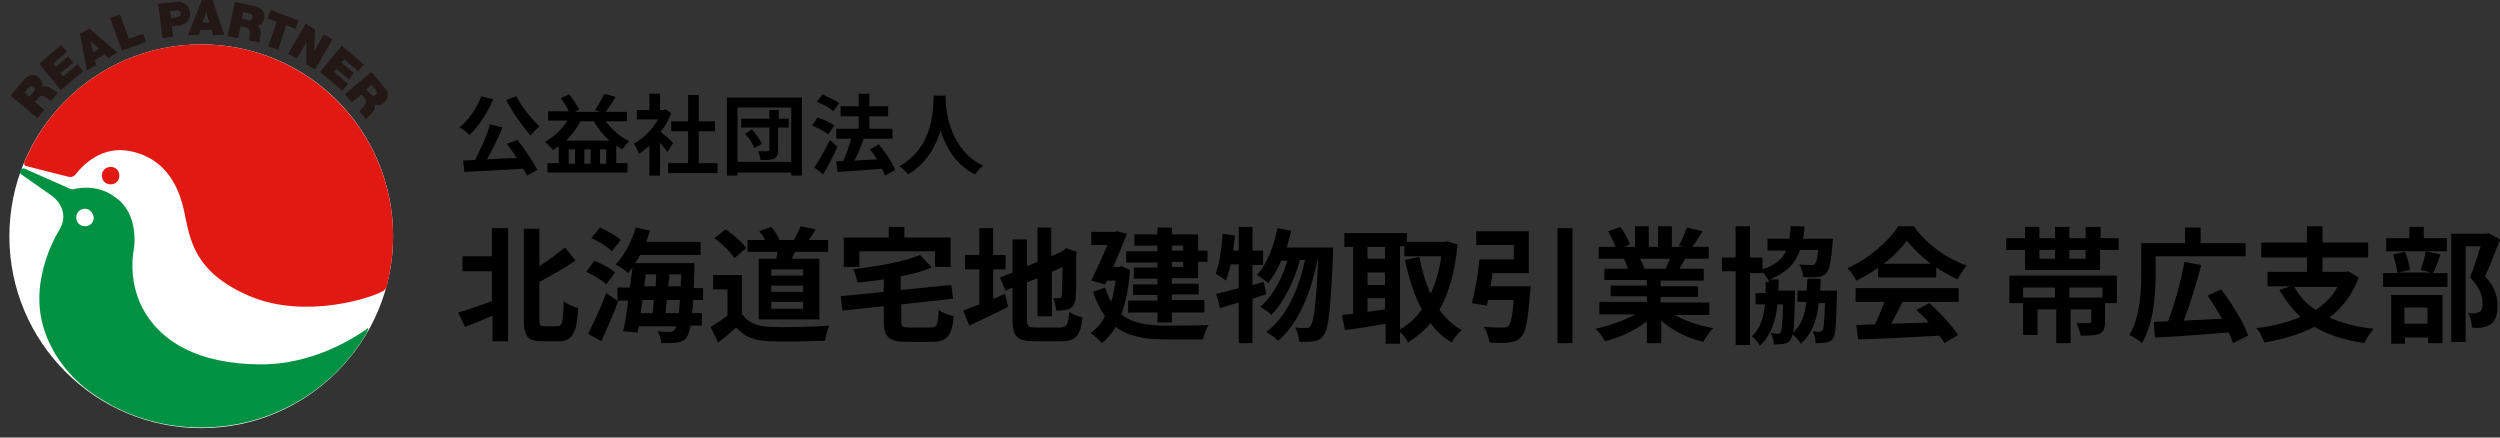 <?xml version="1.0" encoding="UTF-8"?>
<svg xmlns="http://www.w3.org/2000/svg" width="400" height="70">
  <rect width="100%" height="100%" fill="#333333" stroke="none"/>
  <path d="M62.9 37.8c0 16.9-13.7 30.7-30.7 30.7-16.9 0-30.7-13.7-30.7-30.7 0-16.9 13.7-30.7 30.7-30.7s30.7 13.7 30.7 30.7z" fill="#fff"></path>
  <path d="M3.9 14.8l.5-.6c.4-.5.7-.5 1-.3.4.3.1.7-.1.9l-.6.7-.8-.7zM6 18.9l1.1-1.3-1.5-1.3.6-.7c.4-.5.9-.2 1.3.1.2.2.5.3.7.4l1.1-1.3c-.3 0-.8-.5-1-.6-.6-.4-1.1-.5-1.6-.3.2-.6-.1-1.2-.5-1.5-.8-.7-1.8-.4-2.4.4l-2.1 2.5L6 18.9zm.3-8.7l3.5-3 .9 1.1-2.2 1.9.4.5 2-1.7.8 1-2 1.7.4.5 2.3-1.9.9 1.1-3.6 3-3.4-4.2zm9.5-2.4l-1.3-1.2.4 1.8.9-.6zm-3-2.4l1.5-.8 4.5 3.8-1.5.9-.6-.6-1.5.9.2.8-1.5.9-1.1-5.9zm4.8-2.5l1.6-.6 1.4 3.9 2.3-.8.5 1.3-3.9 1.4-1.9-5.2zm9.6-1.1l.8-.1c.4-.1.8-.1.9.4.1.6-.4.6-.8.7l-.7.1-.2-1.1zM26 6.1l1.7-.2-.2-1.7 1-.1c1.3-.2 2.1-.9 1.9-2.2-.1-.8-.8-1.8-2.3-1.6l-2.8.3.7 5.5zm7.5-2.5L33 1.9l-.6 1.7h1.1zM32.3 0H34l1.9 5.6h-1.8l-.2-.8h-1.8l-.3.8h-1.7L32.3 0zm6.6 1.9l.8.2c.6.1.8.4.7.7-.1.5-.5.5-.9.4l-.8-.2.2-1.1zm-2.5 3.9l1.7.3.4-1.9.9.2c.6.1.6.7.5 1.2 0 .3-.1.6 0 .9l1.7.3c-.1-.3 0-.9.1-1.2.1-.7-.1-1.3-.5-1.5.6-.1 1-.6 1.1-1.2.2-1-.5-1.7-1.5-1.9L37.6.3l-1.2 5.5zm7.9-2.3l-1.5-.6.5-1.3 4.5 1.7-.5 1.3-1.5-.6-1.3 4-1.6-.6 1.4-3.9zm4.6.3l1.5.9-.1 3.4 1.5-2.6 1.4.8-2.8 4.8-1.4-.8V6.8l-1.5 2.6-1.4-.8 2.8-4.8zm5.8 3.5l3.5 3-.9 1.1-2.2-1.9-.5.5 2 1.7-.8 1-2-1.7-.4.5 2.3 1.9-.9 1.1-3.6-3 3.5-4.2zm4.8 6.3l.5.6c.4.5.4.8.1 1-.4.3-.7 0-.9-.2l-.6-.7.9-.7zm-4.3 1.5l1.1 1.3 1.5-1.3.6.7c.4.5 0 .9-.3 1.3-.2.2-.4.4-.6.7l1.1 1.3c.1-.3.6-.7.8-.9.5-.5.7-1 .5-1.5.5.3 1.2.1 1.6-.3.8-.7.7-1.7 0-2.4l-2.1-2.5-4.2 3.6z" fill="#231815"></path>
  <path d="M64.4 37.8C64.4 55.6 50 70 32.2 70 14.4 70 0 55.6 0 37.8 0 20 14.4 5.6 32.2 5.6 50 5.6 64.4 20 64.4 37.8z" fill="none"></path>
  <path d="M4.1 25.5C8.8 14.7 19.6 7.1 32.2 7.1c16.9 0 30.7 13.7 30.7 30.7 0 2.8-.4 5.4-1 8-.1.4-.5.7-.5.7-1.9 1.2-12.6 4.6-21.4.9-9.2-3.9-9.6-9.4-10.5-13.4-.8-3.9-2.8-8.6-8.6-9.8-4.7-1-7.8 2.4-8.8 3.7l-.1.1c-.4.4-.8.3-.8.3H11l-6.7-1.7c-.6-.1-.4-.6-.4-.8.2-.2.2-.3.2-.3zm13.6 1.2c-.8 0-1.4.6-1.4 1.4s.6 1.4 1.4 1.4c.8 0 1.4-.6 1.4-1.4s-.6-1.4-1.4-1.4z" fill="#e21913"></path>
  <path d="M58.6 53.4c-5.3 9-15.2 15-26.4 15-6.4 0-12.3-1.9-17.2-5.3-4-2.7-6.9-6.7-8.1-10.9-2.3-8 2.7-15.6 2.7-15.6 1.7-3.1-1.2-5.2-1.2-5.2l-5-3.5c-.4-.3-.1-.7-.1-.7.3-.5.9-.1.9-.1l7 3.1.4.1c4.1-1 6.6 1.1 6.6 1.1 4.3 2.7 3.2 8.6 3.2 8.6s-1 4.5 1.3 9.1c2.8 5.5 9 9.2 19.1 9.2 8.3 0 14.8-4.2 16.8-5.6 0 0 .1 0 .1-.1.1-.1.2-.1.2-.1.1.1-.1.4-.1.4-.1.3-.1.4-.2.5zm-45-20c-.8 0-1.4.6-1.4 1.4 0 .8.6 1.4 1.4 1.4.8 0 1.4-.6 1.4-1.4-.1-.8-.7-1.4-1.4-1.4z" fill="#009242"></path>
  <path d="M78.9 15.9c-.9 2.2-2.4 4.4-3.8 5.7-.3-.4-1.1-1-1.6-1.2 1.4-1.1 2.8-3.1 3.5-5l1.9.5zm3.9 6.5c1.2 1.5 2.5 3.5 3.2 4.8l-1.7.9c-.1-.3-.3-.7-.6-1.1-3.4.2-6.9.4-9.4.5l-.2-1.8 1.9-.1c.9-1.7 1.9-3.9 2.4-5.7l2 .5c-.7 1.7-1.6 3.6-2.5 5.1 1.5-.1 3.2-.2 4.8-.2-.5-.8-1.1-1.6-1.6-2.3l1.7-.6zm-.2-7c.8 1.6 2.4 3.6 3.7 4.8-.4.4-1.1 1-1.4 1.5C83.6 20.2 82 18 81 16l1.6-.6zm14.3 4c1 1.3 2.4 2.6 3.8 3.2-.4.3-.9.9-1.1 1.3-.3-.2-.7-.4-1-.6v2.8h1.8v1.5H87.6v-1.5h1.8v-2.7l-.9.6c-.3-.3-.9-1-1.3-1.3 1.4-.8 2.7-2 3.6-3.4h-3.1v-1.5H91c-.3-.7-.8-1.5-1.3-2.1l1.4-.6c.6.8 1.2 1.8 1.6 2.4l-.7.4h4l-.8-.3c.5-.7 1.1-1.8 1.5-2.6l1.8.5c-.5.9-1.1 1.7-1.6 2.4h3.4v1.5h-3.4zm.6 3.1c-1-.9-1.8-1.9-2.5-3.1h-2.1c-.6 1.1-1.4 2.2-2.3 3.1h6.9zM92 23.9h-1v2.3h1v-2.3zm2.5 0h-1v2.3h1v-2.3zm2.5 2.3v-2.3h-1v2.3h1zm9.8-1.9c-.3-.4-.8-1-1.2-1.5v5.3h-1.7v-4.8c-.6.5-1.1 1-1.7 1.3-.1-.4-.5-1.3-.8-1.6 1.5-.8 3-2.3 3.9-3.9h-3.4v-1.5h2V15h1.7v2.6h.6l.3-.1.9.6c-.4 1.1-1 2.1-1.7 3 .7.5 1.8 1.5 2 1.8l-.9 1.4zm8 1.8v1.6h-7.9v-1.6h3.2V21h-2.7v-1.6h2.7v-4.2h1.7v4.2h2.6V21h-2.6v5.1h3zm13.5-10.5v12.5h-1.7v-.5H118v.5h-1.7V15.6h12zm-1.7 10.3v-8.7H118v8.7h8.6zm-.5-5.5h-1.6V24c0 .8-.2 1.1-.6 1.4-.5.2-1.2.2-2.2.2-.1-.4-.2-1-.4-1.4h1.5c.2 0 .3-.1.3-.2v-3.6h-4.5V19h4.5v-1.4h1.5V19h1.6v1.4zm-5.8.3c.6.7 1.3 1.6 1.6 2.3l-1.2.7c-.2-.6-.8-1.6-1.5-2.3l1.1-.7zm12.2.8c-.6-.5-1.7-1.1-2.6-1.4l.9-1.3c.9.3 2.1.8 2.7 1.3l-1 1.4zm1.5 2c-.7 1.5-1.5 3.1-2.3 4.4l-1.4-1.1c.7-1.1 1.7-2.8 2.5-4.4l1.2 1.1zm-.7-5.7c-.5-.5-1.7-1.2-2.6-1.5l.9-1.2c.9.4 2.1 1 2.7 1.4l-1 1.3zm8.3 10.3c-.1-.3-.3-.7-.5-1.1-2.5.2-5.2.4-7.1.5l-.2-1.7h1.1c.5-1.1 1-2.5 1.3-3.6h-2.4v-1.6h3.6v-2h-2.9V17h2.9v-2h1.7v2h3v1.6h-3v2h3.7v1.6h-4.7.1c-.4 1.2-1 2.5-1.5 3.5 1.1-.1 2.4-.1 3.6-.2-.3-.6-.7-1.1-1.1-1.6l1.4-.8c1 1.2 2.2 2.9 2.6 4.1l-1.6.9zm9.7-12.8v.8c.1 1.9.8 8 6 10.4-.5.4-1 1-1.3 1.4-3.2-1.6-4.7-4.5-5.5-7-.8 2.5-2.2 5.2-5.2 7-.3-.4-.8-.9-1.4-1.3 5.6-3.1 5.4-9.5 5.5-11.3h1.9zM78.8 36.5h2.5v18.1h-2.5v-4.1c-1.5.7-3.1 1.3-4.4 1.8L73.3 50c1.4-.4 3.4-1.1 5.4-1.8v-4.8H74V41h4.7v-4.5zm10.4 15.7c.8 0 .9-.8 1-4 .6.5 1.6.9 2.3 1.1-.2 3.8-.8 5.3-3.1 5.3h-2.7c-2.3 0-2.9-.8-2.9-3.6V36.6h2.5v6c1.5-1 3-2.1 4.1-3l1.7 2.1c-1.8 1.2-3.9 2.4-5.8 3.4v5.8c0 1.1.1 1.3.8 1.3h2.1zm7.8-6.7c-.7-.7-2.1-1.5-3.2-2l1.3-1.8c1.1.5 2.6 1.2 3.3 1.9L97 45.5zm-2.9 7.9c.8-1.6 2-4.1 2.9-6.5l1.9 1.3c-.8 2.1-1.8 4.5-2.7 6.4l-2.1-1.2zm3.8-13.2c-.7-.7-2.1-1.6-3.3-2.1l1.4-1.7c1.1.5 2.6 1.3 3.3 2l-1.4 1.8zm13 7.8c0 .8-.1 1.5-.2 2.1h1.6v2h-1.8c-.2.9-.4 1.5-.6 1.8-.4.6-.9.8-1.6.9-.6.1-1.5.1-2.5.1 0-.6-.3-1.4-.6-1.9.9.1 1.6.1 2 .1.3 0 .5-.1.7-.3.1-.1.2-.3.3-.6h-6l-.2 1-2.3-.2c.3-1.3.6-3.1.8-4.9h-1.7V46h2c.1-1.1.3-2.2.4-3.2-.2.3-.5.6-.7.9-.4-.4-1.4-1.1-2-1.4 1.4-1.4 2.6-3.7 3.2-5.9l2.3.5-.6 1.8h8.7v2.1h-9.7c-.2.5-.5.9-.8 1.3h9.5v1c0 1.1-.1 2.1-.1 3h1.5V48h-1.6zm-8.1 0l-.3 2.1h1.9c.1-.6.2-1.4.2-2.1h-1.8zm.3-2.2h1.8c0-.6.1-1.3.1-1.9h-1.7l-.2 1.9zm5.5 4.3c.1-.6.1-1.3.2-2.1h-2.1c-.1.7-.2 1.5-.2 2.1h2.1zm.3-4.3c0-.6.1-1.2.1-1.9h-1.9c0 .6-.1 1.3-.2 1.9h2zm9.9 4.5c.8 1.3 2.3 1.9 4.4 2 2.3.1 6.8 0 9.5-.2-.3.6-.6 1.7-.7 2.4-2.4.1-6.4.2-8.8.1-2.5-.1-4.1-.7-5.4-2.2-.9.8-1.8 1.6-2.9 2.4l-1.2-2.5c.9-.5 1.9-1.2 2.7-1.8v-4.2h-2.3V44h4.6v6.3zm-1.3-9c-.6-1-2-2.3-3.2-3.2l1.8-1.4c1.2.8 2.7 2.1 3.3 3l-1.9 1.6zm6.7.1c.1-.4.1-.7.2-1.1h-4.8v-1.9h2.8c-.2-.5-.6-1-.9-1.4l1.9-.7c.5.6 1.1 1.5 1.3 2l-.2.1h2.5c.4-.6.8-1.5 1.1-2.2l2.4.5c-.4.6-.7 1.2-1.1 1.7h3.1v1.9h-5.3c-.2.4-.3.7-.5 1.1h4.4v9.7h-9.7v-9.7h2.8zm4.3 1.7h-5.1v1h5.1v-1zm0 2.6h-5.1v1h5.1v-1zm0 2.6h-5.1v1.1h5.1v-1.1zm20.3 4.1c1.1 0 1.3-.4 1.4-2.8.5.4 1.6.8 2.4 1-.3 3.2-1.1 4.1-3.6 4.1h-3.9c-2.9 0-3.7-.8-3.7-3.3V49l-6.6.7-.3-2.3 6.9-.7v-2c-1.4.2-2.8.4-4.2.5-.1-.6-.4-1.5-.7-2.1 3.9-.5 8.1-1.2 10.7-2.3l1.9 2c-1.5.6-3.2 1.1-5 1.4v2.2l8.1-.8.3 2.2-8.3.9v2.7c0 .9.2 1 1.4 1h3.2zm-11.4-9.7H135V38h7.2v-1.7h2.5V38h7.4v4.7h-2.5v-2.5h-12.1v2.5zm21.6 5.1c.6-.3 1.2-.5 1.8-.8l.5 2.1c-2.1 1.1-4.4 2.1-6.2 3l-1-2.4c.7-.3 1.6-.6 2.6-1v-5.6h-2.3v-2.3h2.3v-4.3h2.2v4.3h2v2.3h-2v4.7zm10.6 4.6c1.1 0 1.3-.5 1.5-2.5.5.4 1.4.7 2.1.9-.3 2.8-1 3.8-3.4 3.8h-4.3c-2.7 0-3.5-.7-3.5-3.5V46l-1.1.5-.9-2.1 2-.8v-5.3h2.3v4.3l1.7-.7v-5.5h2.2V41l1.6-.7.4-.3.4-.3 1.7.6-.1.4c0 3.8 0 6.2-.1 7-.1.9-.4 1.4-1 1.7-.6.3-1.4.3-2.1.3-.1-.6-.2-1.5-.5-2h1c.2 0 .4-.1.4-.4 0-.3.1-1.8.1-4.6l-1.7.8v7.1H166v-6.1l-1.7.7V51c0 1.2.2 1.4 1.4 1.4h3.9zm11.2-9.2c-.2 2.9-.7 5.2-1.4 7.1 1.9 1.5 4.4 1.8 7.3 1.8 1.2 0 5.2 0 6.7-.1-.4.5-.8 1.7-.9 2.3h-5.8c-3.4 0-6.1-.4-8.2-2-.6 1.1-1.4 1.9-2.2 2.6-.4-.5-1.3-1.3-1.8-1.6.9-.7 1.7-1.5 2.3-2.7-.7-1-1.4-2.3-1.9-3.9l1.9-.7c.3.9.6 1.6 1 2.3.3-1 .5-2.1.7-3.4h-1.4l-.3.6-2.2-.6c.9-1.8 1.8-3.9 2.6-5.7h-2.6v-2.1h3.7l.4-.1 1.6.4c-.6 1.6-1.4 3.5-2.2 5.3h1l.4-.1 1.3.6zm4.4-3.9h-3.7v-1.8h3.7v-1.1h2.3v1.1h4.2v2.6h1.5v1.8h-1.5v2.6h-4.2v.9h4.3v1.7h-4.3v.9h5.2v2h-5.2v1.6h-2.3V50h-4.7v-1.9h4.7v-.9h-3.9v-1.7h3.9v-.9h-3.8v-1.8h3.8V42h-5v-1.8h5v-.9zm2.3 0v.8h1.8v-.8h-1.8zm1.8 2.6h-1.8v.8h1.8v-.8zm13.3 5.2c-.7.2-1.4.4-2.2.7v7.1h-2.2v-6.5c-1.1.3-2.1.6-3 .9l-.6-2.3c1-.2 2.2-.5 3.6-.9v-3.8h-1.3c-.2 1-.5 1.8-.7 2.6-.4-.3-1.2-.8-1.7-1.1.6-1.6 1-4.1 1.1-6.4l2 .3-.3 2.4h.9v-3.8h2.2v3.8h1.7v2.3h-1.7v3.2l1.8-.5.4 2zm10.7-7.8v1.1c-.4 8.9-.7 12.2-1.5 13.2-.5.7-.9.9-1.6 1-.6.1-1.4.1-2.3.1-.1-.7-.3-1.7-.7-2.3.7.1 1.4.1 1.8.1.3 0 .5-.1.7-.4.5-.6.9-3.4 1.2-10.5h-.1c-1 5-3 10.2-6.3 12.9-.5-.5-1.3-1-1.9-1.4 3.2-2.3 5.2-6.8 6.2-11.5h-.8c-.9 3.3-2.6 6.8-4.6 8.8-.4-.5-1.2-1-1.8-1.3 2-1.6 3.5-4.5 4.4-7.4h-1c-.6 1.4-1.3 2.6-2.1 3.6-.4-.4-1.3-1-1.8-1.3 1.6-1.7 2.7-4.6 3.3-7.5l2.2.4c-.2.9-.5 1.8-.7 2.7h7.4zm19.9-.2c-.4 4.4-1.4 7.8-2.9 10.5 1 1.3 2.2 2.5 3.6 3.2-.5.4-1.3 1.3-1.6 2-1.4-.8-2.5-1.8-3.4-3.1-1 1.2-2.2 2.2-3.6 3.1-.3-.5-.8-1.3-1.3-1.7V55h-2.3v-3.2c-2.3.4-4.6.8-6.5 1l-.5-2.4c.5-.1 1.2-.1 1.8-.2V39.5h-1.4v-2.2h10v1.4h6l.4-.1 1.7.5zm-14.4.4v1.9h2.8v-1.9h-2.8zm0 6.1h2.8v-2h-2.8v2zm0 4.3c.9-.1 1.9-.3 2.8-.4v-1.8h-2.8v2.2zm5.2 2.8c1.3-.7 2.5-1.8 3.5-3.2-1.2-2.2-2.1-4.9-2.7-7.9l2.3-.5c.4 2.1 1 4.2 1.8 5.9.8-1.7 1.4-3.7 1.7-6h-5.9v-1.6h-.7v13.3zm20.9-6.9s0 .7-.1 1c-.3 4.4-.7 6.4-1.4 7.1-.6.6-1.1.8-2 .9-.7.1-1.9.1-3.1 0-.1-.8-.4-1.8-.9-2.5 1.2.1 2.5.1 3 .1.4 0 .6 0 .9-.2.4-.3.7-1.6.9-4.2h-4.1c-.1.3-.1.6-.2.9l-2.4-.4c.5-1.9 1-4.7 1.2-7h5.5v-2.3h-6V37h8.4v6.7h-5.8l-.3 2.1h6.4zm6.7-9.3v18.4h-2.4V36.5h2.4zm16.2 13.8c1.7 1 4 1.8 6.3 2.2-.5.5-1.2 1.5-1.6 2.2-2.5-.6-4.9-1.8-6.7-3.4v3.6h-2.3v-3.5c-1.9 1.5-4.3 2.6-6.7 3.2-.3-.6-1-1.5-1.5-2 2.2-.5 4.6-1.3 6.3-2.3h-5.7v-2h7.6v-.9h-5.8v-1.7h5.8v-.9h-6.8V43h3.8c-.2-.5-.4-1.1-.7-1.6h.2-4.2v-1.9h2.7c-.3-.8-.8-1.7-1.2-2.5l2-.7c.6.9 1.2 2 1.5 2.8l-1 .4h1.8v-3.3h2.2v3.3h1.5v-3.3h2.2v3.3h1.8l-.7-.2c.5-.8 1-2 1.3-2.9l2.5.6c-.6.9-1.1 1.8-1.6 2.5h2.6v1.9h-3.8c-.3.6-.6 1.1-.9 1.6h3.9v1.9h-6.9v.9h6v1.7h-6v.9h7.8v2h-5.7zm-5.4-8.9c.3.5.5 1.1.7 1.5l-.3.1h3.7c.2-.5.5-1.1.7-1.6h-4.8zm31.5 5.2v.8c-.1 4.4-.2 6.2-.6 6.7-.3.5-.7.6-1.1.7-.4.1-1 .1-1.7.1 0-.6-.2-1.4-.5-1.9.5.1.9.1 1.1.1.2 0 .3-.1.5-.2.2-.3.3-1.4.4-4.4h-1c-.3 2.8-1.1 4.9-2.9 6.5-.2-.5-.8-1.1-1.3-1.5-.1.4-.2.6-.3.8-.3.5-.6.6-1.1.7-.4.1-1 .1-1.6.1 0-.6-.2-1.4-.5-1.8.5 0 .8.1 1.1.1.2 0 .3 0 .5-.2.2-.3.3-1.4.4-4.5h-.9c-.3 2.8-1.1 5-2.8 6.6-.3-.5-.8-1.1-1.3-1.5 1.3-1.2 1.9-2.9 2.1-5.1h-1.5v-1.8h1.6v-1.8h.6c-.2-.5-.8-1.2-1.1-1.6v.2h-2v11.5h-2.3V43.4h-2.2v-2.2h2.2v-5h2.3v5h2v1.9c2.1-.7 3.2-1.7 3.8-3h-3v-1.9h3.5c.1-.6.2-1.3.2-2h2.2c0 .7-.1 1.3-.2 2h4.8l-.1.8c-.2 2.9-.5 4.2-1 4.7-.4.4-.8.6-1.4.6-.5.1-1.3.1-2.3 0 0-.6-.3-1.4-.6-2 .8.1 1.5.1 1.9.1.3 0 .5 0 .6-.2.2-.2.4-.8.5-2.2H288c-.7 2.1-2.1 3.6-4.8 4.7h1.4c0 .6 0 1.3-.1 1.8h2.7v.8c-.1 3.2-.1 5-.3 5.9 1.3-1.2 1.9-2.8 2.1-4.9h-1.4v-1.8h1.5c0-.6 0-1.2.1-1.9h2.1c0 .7 0 1.3-.1 1.9h2.7zm6.5-3.7c-1.1.8-2.2 1.4-3.4 2-.3-.6-.9-1.5-1.4-2 3.4-1.5 6.6-4.3 8.1-6.7h2.5c2.1 2.9 5.3 5.2 8.5 6.3-.6.6-1.1 1.5-1.5 2.2-1.1-.5-2.3-1.2-3.4-1.9v1.6h-9.3v-1.5zm-3.5 3.2h16.5v2.2h-9c-.6 1.2-1.2 2.4-1.8 3.5 1.9-.1 4-.1 6-.2-.6-.7-1.3-1.4-2-2l2.1-1.1c1.8 1.6 3.6 3.6 4.6 5.1l-2.2 1.3c-.2-.4-.5-.8-.8-1.2-4.7.3-9.6.5-13 .6L297 52l3-.1c.5-1.1 1.1-2.4 1.5-3.6h-4.6v-2.2zm12-3.9c-1.5-1.2-2.9-2.5-3.8-3.7-.9 1.2-2.1 2.5-3.7 3.7h7.5zm30.1-4.1V40h-3v3.2h-12V40h-3v-1.9h3v-1.8h2.3v1.8h2.5v-1.8h2.3v1.8h2.6v-1.8h2.4v1.8h2.9zm-17.6 6h17.3v4.4h-1.9v3c0 1-.2 1.6-.9 1.9-.7.3-1.7.3-3 .3-.1-.6-.4-1.5-.7-2h2c.3 0 .4-.1.4-.3v-1.9h-3.3v5.4H329v-5.4h-3v4.1h-2.3v-6h5.1V46h-5.1v2.5h-2.2v-4.4zm4.9-2.7h2.5V40h-2.5v1.4zm10.1 4.6h-5.3v1.6h5.3V46zm-2.7-6h-2.6v1.4h2.6V40zm11.2 3.8c0 3.2-.3 8-2.2 11.1-.4-.4-1.5-1.1-2-1.3 1.7-2.8 1.9-6.9 1.9-9.7v-5h7v-2.5h2.5v2.5h7.2V41h-14.4v2.8zm12.4 11.1c-.2-.5-.4-1.1-.7-1.7-4.2.3-8.7.7-11.8.8l-.2-2.5c.7 0 1.5-.1 2.3-.1 1-2.7 2.1-6.5 2.6-9.5l2.7.5c-.8 3-1.8 6.4-2.8 8.9 1.9-.1 4-.2 6.1-.3-.7-1.3-1.5-2.6-2.3-3.7l2.2-1c1.7 2.3 3.6 5.3 4.3 7.4l-2.4 1.2zm20.1-10.5c-1 2.7-2.6 4.8-4.7 6.4 2 .9 4.3 1.5 7.1 1.8-.5.6-1.2 1.6-1.5 2.3-3.2-.5-5.8-1.3-8-2.6-2.3 1.2-5.1 2-8 2.5-.2-.6-.8-1.8-1.3-2.3 2.6-.3 5-.9 7.1-1.8-1.3-1.2-2.4-2.6-3.4-4.3l1.8-.6h-3.7v-2.3h6.3v-2.3h-7.3v-2.4h7.3v-2.6h2.5v2.6h7.3v2.4h-7.3v2.3h3.7l.4-.1 1.7 1zm-10.3 1.5c.8 1.5 1.9 2.7 3.4 3.7 1.5-1 2.7-2.2 3.5-3.7h-6.9zm23.4-5.2c-.4 1.1-.8 2.2-1.2 3h2.3v2.2h-10.3v-2.2h2.3c-.1-.8-.4-2-.7-3l1.9-.4c.4.9.7 2.1.8 2.9l-1.9.4h5.3l-1.7-.4c.3-.8.7-2.1.8-3l2.4.5zm.9-.5h-9.6v-2.1h3.7v-1.8h2.3v1.8h3.7v2.1zm-8.9 7h8.3v7.7h-2.3V54h-3.7v1h-2.2v-7.8zm2.2 2v2.6h3.7v-2.6h-3.7zM400 38.3c-.7 1.9-1.6 4.2-2.4 5.9 1.7 1.8 2 3.4 2 4.7 0 1.5-.3 2.4-1.1 3-.4.3-.9.4-1.4.5-.5.1-1 .1-1.6 0 0-.6-.2-1.7-.6-2.3.4 0 .8.1 1.1 0 .3 0 .5-.1.7-.2.4-.2.5-.7.5-1.4 0-1.1-.4-2.5-2-4.1.6-1.4 1.2-3.5 1.7-5h-2.4v15.3h-2.3V37.4h5.6l.4-.1 1.8 1z"></path>
</svg>
